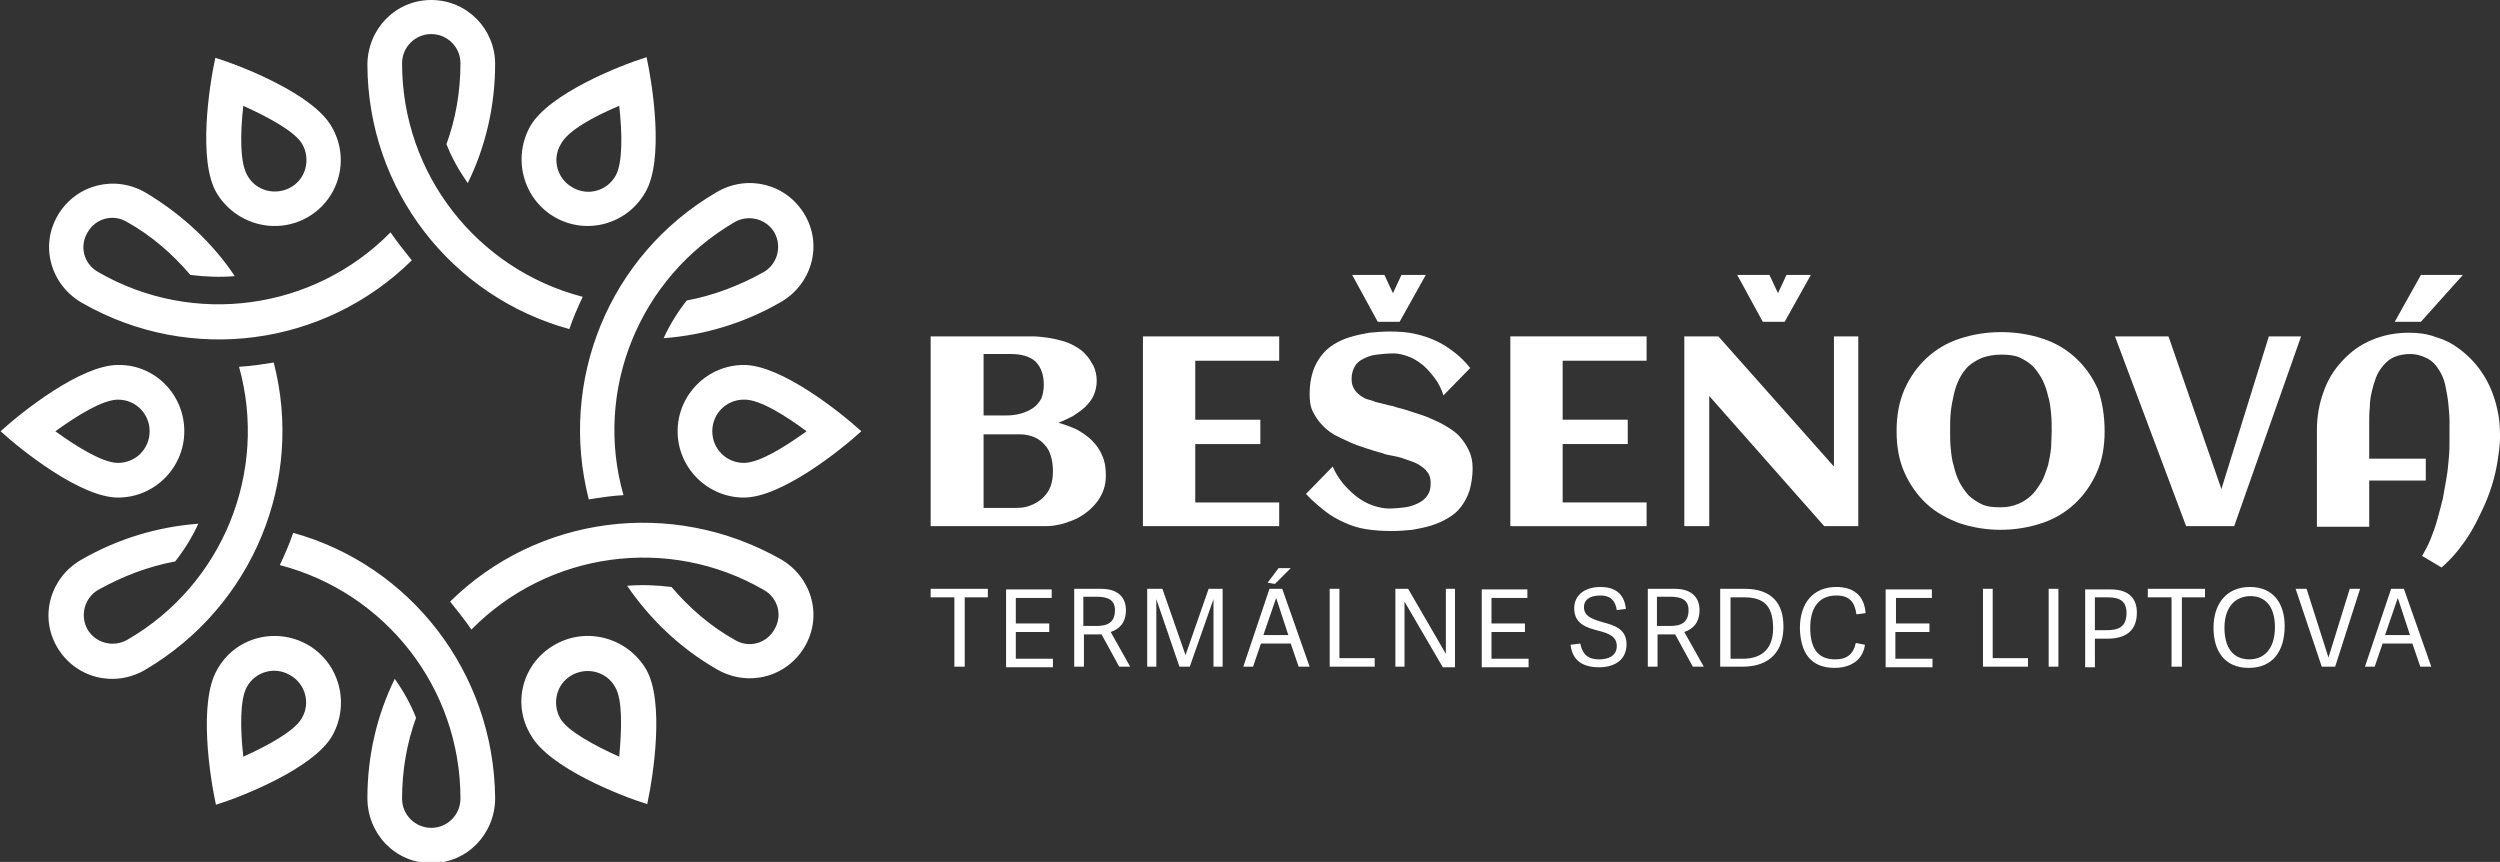 <?xml version="1.0" encoding="utf-8"?>
<!-- Generator: Adobe Illustrator 22.0.1, SVG Export Plug-In . SVG Version: 6.00 Build 0)  -->
<svg version="1.1" id="logo-gastronomy" xmlns="http://www.w3.org/2000/svg" xmlns:xlink="http://www.w3.org/1999/xlink" x="0px"
	 y="0px" width="411px" height="141.7px" viewBox="0 0 411 141.7" style="enable-background:new 0 0 411 141.7;"
	 xml:space="preserve">
<rect x="0" y="0" width="411" height="141.7" fill="#333333" stroke="none"/>
<style type="text/css">
	.st0{fill-rule:evenodd;clip-rule:evenodd;fill:#FFFFFF;}
	.st1{fill:#FFFFFF;}
</style>
<g>
	<path class="st0" d="M45,59.6c-1.9,0.3-3.8,0.6-5.7,0.7c4.8,17.2-2.6,35.8-18.4,44.9c-2.3,1.3-5.2,0.5-6.5-1.7
		c-1.3-2.3-0.5-5.2,1.7-6.5c4.1-2.3,8.4-3.9,12.7-4.7c1.5-1.9,2.8-4,3.8-6.2c-6.6,0.5-13.1,2.4-19.2,5.9c-5.1,2.9-7,9.3-4,14.4
		c3,5.1,9.4,6.7,14.5,3.7C41.7,99.6,50,78.9,45,59.6L45,59.6z M48.2,87.6c-0.6,1.8-1.4,3.6-2.2,5.3c17.3,4.5,29.7,20.1,29.7,38.4
		c0,2.6-2.1,4.8-4.8,4.8c-2.6,0-4.8-2.1-4.8-4.8c0-4.7,0.8-9.2,2.3-13.3c-0.9-2.3-2.1-4.4-3.5-6.4c-2.9,5.9-4.5,12.6-4.5,19.6
		c0,5.9,4.6,10.7,10.5,10.7c5.9,0,10.5-4.8,10.5-10.7C81.2,110.5,67.4,92.9,48.2,87.6L48.2,87.6z M93.6,54.1
		c0.6-1.8,1.4-3.6,2.2-5.3c-17.3-4.5-29.7-20.1-29.7-38.4c0-2.6,2.1-4.8,4.8-4.8c2.6,0,4.8,2.1,4.8,4.8c0,4.7-0.8,9.2-2.3,13.3
		c0.9,2.3,2.1,4.4,3.5,6.4c2.9-5.9,4.5-12.6,4.5-19.6C81.4,4.8,76.8,0,70.9,0C65,0,60.4,4.8,60.4,10.7
		C60.5,31.3,74.3,48.8,93.6,54.1L93.6,54.1z M120.8,36.5c2.3-1.3,5.2-0.5,6.5,1.7c1.3,2.3,0.5,5.2-1.7,6.5
		c-4.1,2.3-8.4,3.9-12.7,4.7c-1.5,1.9-2.8,4-3.8,6.2c6.6-0.5,13.1-2.4,19.2-5.9c5.1-2.9,7-9.3,4-14.4c-3-5.1-9.4-6.7-14.5-3.7
		c-17.8,10.4-26,31.1-21,50.5c1.9-0.3,3.8-0.6,5.7-0.7C97.6,64.2,105,45.7,120.8,36.5L120.8,36.5z M74,98.9c1.2,1.5,2.4,3,3.5,4.6
		c12.6-12.8,32.4-15.6,48.1-6.5c2.3,1.3,3.1,4.2,1.7,6.5c-1.3,2.3-4.2,3.1-6.5,1.7c-4.1-2.3-7.5-5.3-10.4-8.7
		c-2.4-0.3-4.9-0.4-7.3-0.2c3.7,5.4,8.6,10.2,14.7,13.7c5.1,3,11.5,1.4,14.5-3.7c3-5.1,1.1-11.5-4-14.4
		C110.4,81.8,88.3,84.8,74,98.9L74,98.9z M67.7,42.8c-1.2-1.5-2.4-3-3.5-4.6c-12.6,12.8-32.4,15.6-48.1,6.5
		c-2.3-1.3-3.1-4.2-1.7-6.5c1.3-2.3,4.2-3.1,6.5-1.7c4.1,2.3,7.5,5.3,10.4,8.7c2.4,0.3,4.9,0.4,7.3,0.2C35,40,30,35.3,24,31.7
		c-5.1-3-11.5-1.4-14.5,3.7c-3,5.1-1.1,11.5,4,14.4C31.3,60,53.4,56.9,67.7,42.8L67.7,42.8z"/>
	<path class="st0" d="M50.6,35.7c-5.2,3-11.9,1.2-15-4c-3.1-5.3-1.2-17.6-0.2-22.2c4.5,1.4,16.1,6,19.1,11.3
		C57.6,26,55.8,32.7,50.6,35.7L50.6,35.7z M30.3,70.9c0,6-4.9,10.9-10.9,10.9c-6.1,0-15.8-7.7-19.3-10.9
		c3.5-3.2,13.2-10.9,19.3-10.9C25.4,59.9,30.3,64.8,30.3,70.9L30.3,70.9z M9.1,70.9c3.6-2.6,7.8-5.2,10.3-5.2c2.9,0,5.2,2.3,5.2,5.2
		c0,2.9-2.3,5.2-5.2,5.2C16.9,76.1,12.7,73.5,9.1,70.9L9.1,70.9z M111.4,70.9c0-6,4.9-10.9,10.9-10.9c6.1,0,15.8,7.7,19.3,10.9
		c-3.5,3.2-13.2,10.9-19.3,10.9C116.3,81.8,111.4,76.9,111.4,70.9L111.4,70.9z M132.6,70.9c-3.6,2.6-7.8,5.2-10.3,5.2
		c-2.9,0-5.2-2.3-5.2-5.2c0-2.9,2.3-5.2,5.2-5.2C124.8,65.6,129.1,68.3,132.6,70.9L132.6,70.9z M50.6,106c5.2,3,7,9.7,4,15
		c-3.1,5.3-14.6,9.9-19.1,11.3c-1-4.6-2.9-16.9,0.2-22.2C38.6,104.8,45.3,103,50.6,106L50.6,106z M40,124.4
		c-0.5-4.4-0.6-9.4,0.6-11.5c1.4-2.5,4.6-3.4,7.1-1.9c2.5,1.4,3.4,4.6,1.9,7.1C48.4,120.2,44,122.6,40,124.4L40,124.4z M91.2,35.7
		c-5.2-3-7-9.7-4-15c3.1-5.3,14.6-9.9,19.1-11.3c1,4.6,2.9,16.9-0.2,22.2C103.1,36.9,96.4,38.7,91.2,35.7L91.2,35.7z M101.8,17.4
		c0.5,4.4,0.6,9.4-0.6,11.5c-1.4,2.5-4.6,3.4-7.1,1.9c-2.5-1.4-3.4-4.6-1.9-7.1C93.3,21.5,97.7,19.1,101.8,17.4L101.8,17.4z
		 M91.2,106c5.2-3,11.9-1.2,15,4c3.1,5.3,1.2,17.6,0.2,22.2c-4.5-1.4-16.1-6-19.1-11.3C84.1,115.7,85.9,109,91.2,106L91.2,106z
		 M101.8,124.4c-4-1.8-8.5-4.2-9.7-6.3c-1.4-2.5-0.6-5.7,1.9-7.1c2.5-1.4,5.7-0.6,7.1,1.9C102.4,115,102.2,120,101.8,124.4
		L101.8,124.4z M40,17.4c4,1.8,8.5,4.2,9.7,6.3c1.4,2.5,0.6,5.7-1.9,7.1c-2.5,1.4-5.7,0.6-7.1-1.9C39.4,26.8,39.5,21.8,40,17.4
		L40,17.4z"/>
	<g>
		<path class="st1" d="M181.8,78.1c0,0.9-0.1,1.7-0.4,2.5c-0.3,0.8-0.7,1.5-1.2,2.1c-0.5,0.6-1.1,1.2-1.8,1.7
			c-0.7,0.5-1.4,0.9-2.2,1.2s-1.6,0.6-2.4,0.7c-0.8,0.2-1.6,0.2-2.4,0.2h-18.4V55.3h16.8c0.7,0,1.5,0.1,2.3,0.2
			c0.8,0.1,1.6,0.3,2.4,0.5c0.8,0.2,1.5,0.5,2.2,0.9c0.7,0.4,1.3,0.8,1.8,1.4c0.5,0.5,0.9,1.2,1.3,1.9c0.3,0.7,0.5,1.5,0.5,2.4
			c0,0.9-0.2,1.7-0.5,2.4c-0.3,0.7-0.8,1.3-1.4,1.9c-0.6,0.6-1.3,1-2,1.5c-0.8,0.4-1.6,0.8-2.4,1.1c1.1,0.3,2.1,0.7,3,1.1
			c0.9,0.5,1.8,1.1,2.5,1.8c0.7,0.7,1.3,1.5,1.7,2.5C181.6,75.7,181.8,76.8,181.8,78.1z M171.6,63.3c0-1.8-0.5-3-1.4-3.9
			c-0.9-0.8-2.3-1.2-4-1.2h-4.5v10.1h3.8c0.8,0,1.5-0.1,2.3-0.3c0.7-0.2,1.4-0.5,2-0.9c0.6-0.4,1-0.9,1.4-1.6
			C171.4,65,171.6,64.2,171.6,63.3z M173.1,77.5c0-0.9-0.1-1.7-0.3-2.4c-0.2-0.7-0.5-1.4-1-1.9c-0.4-0.5-1-1-1.7-1.3
			c-0.7-0.3-1.5-0.5-2.4-0.5h-6v12.1h5.3c0.9,0,1.7-0.1,2.4-0.4c0.8-0.3,1.4-0.7,2-1.2c0.5-0.5,1-1.1,1.3-1.9
			C173,79.2,173.1,78.4,173.1,77.5z"/>
		<path class="st1" d="M210.3,86.5h-22.4V55.3h22.4v4h-13.8V69h10.7v4h-10.7v9.6h13.8V86.5z"/>
		<path class="st1" d="M242.1,77c0,1.3-0.2,2.5-0.5,3.6c-0.3,1-0.8,1.9-1.4,2.7c-0.6,0.8-1.3,1.4-2.2,1.9c-0.8,0.5-1.8,0.9-2.7,1.2
			c-1,0.3-2,0.5-3.1,0.7c-1.1,0.1-2.2,0.2-3.4,0.2c-1.5,0-2.9-0.1-4.2-0.3c-1.3-0.2-2.5-0.6-3.6-1.1c-1.1-0.5-2.2-1.1-3.2-1.9
			c-1-0.8-2.1-1.7-3.1-2.8l4.4-4.5c0.4,1,1,1.9,1.7,2.8c0.7,0.8,1.5,1.6,2.3,2.2c0.8,0.6,1.7,1.1,2.6,1.4c0.9,0.3,1.8,0.5,2.6,0.5
			c1,0,1.9-0.1,2.7-0.2c0.8-0.1,1.6-0.4,2.2-0.7c0.6-0.3,1.1-0.7,1.5-1.3s0.5-1.2,0.5-2c0-0.6-0.1-1.1-0.4-1.6
			c-0.3-0.4-0.6-0.8-1.1-1.1c-0.4-0.3-0.9-0.6-1.5-0.8c-0.6-0.2-1.1-0.4-1.7-0.6c-0.6-0.2-1.2-0.3-1.7-0.4c-0.6-0.1-1.1-0.2-1.5-0.4
			c-0.9-0.2-1.7-0.5-2.7-0.8c-0.9-0.3-1.8-0.6-2.7-1c-0.9-0.4-1.7-0.8-2.5-1.2c-0.8-0.5-1.5-1-2.1-1.7c-0.6-0.6-1.1-1.4-1.5-2.2
			c-0.4-0.8-0.5-1.8-0.5-2.9c0-1.3,0.2-2.5,0.5-3.5c0.3-1,0.8-1.9,1.4-2.7c0.6-0.8,1.3-1.4,2.1-1.9c0.8-0.5,1.7-0.9,2.7-1.2
			c1-0.3,2-0.5,3.1-0.7c1.1-0.1,2.2-0.2,3.3-0.2c1.6,0,3,0.1,4.3,0.4c1.3,0.3,2.5,0.7,3.5,1.2c1.1,0.5,2.1,1.2,3,1.9
			c0.9,0.7,1.8,1.6,2.5,2.5l-4.4,4.5c-0.3-1-0.8-2-1.4-2.8c-0.6-0.8-1.3-1.6-2-2.2c-0.8-0.6-1.5-1.1-2.4-1.4
			c-0.8-0.3-1.6-0.5-2.4-0.5c-1,0-1.9,0.1-2.8,0.2s-1.6,0.4-2.2,0.7c-0.6,0.3-1.1,0.7-1.4,1.3c-0.3,0.5-0.5,1.2-0.5,2
			c0,0.6,0.1,1.1,0.4,1.6c0.2,0.4,0.6,0.8,1,1.1c0.4,0.3,0.9,0.6,1.4,0.7s1.1,0.4,1.6,0.5c0.6,0.1,1.1,0.3,1.6,0.4
			c0.5,0.1,1,0.2,1.5,0.4c0.9,0.2,1.8,0.5,2.7,0.8c1,0.3,1.9,0.6,2.8,1c0.9,0.4,1.8,0.8,2.6,1.3c0.8,0.5,1.6,1,2.2,1.7
			c0.6,0.7,1.1,1.4,1.5,2.3C241.9,74.9,242.1,75.9,242.1,77z M234.4,45.2l-4.3,7.7h-3.6l-4.2-7.7h5.3l1.4,3l1.4-3H234.4z"/>
		<path class="st1" d="M270.7,86.5h-22.4V55.3h22.4v4h-13.8V69h10.7v4h-10.7v9.6h13.8V86.5z"/>
		<path class="st1" d="M280.9,86.5h-4V55.3h5.6l19,21.4V55.3h4v31.2h-5.6l-18.9-21.4V86.5z M297.7,45.2l-4.3,7.7h-3.6l-4.2-7.7h5.3
			l1.4,3l1.4-3H297.7z"/>
		<path class="st1" d="M346,70.9c0,2.5-0.4,4.8-1.3,6.8c-0.9,2-2.1,3.7-3.6,5.1c-1.5,1.4-3.3,2.5-5.4,3.2s-4.4,1.1-6.8,1.1
			c-2.4,0-4.7-0.4-6.8-1.1c-2.1-0.8-3.9-1.8-5.4-3.2c-1.5-1.4-2.7-3.1-3.6-5.1s-1.3-4.3-1.3-6.8c0-2.6,0.4-4.8,1.3-6.9
			c0.9-2,2.1-3.7,3.6-5.1c1.5-1.4,3.3-2.5,5.4-3.2c2.1-0.7,4.4-1.1,6.9-1.1s4.8,0.4,6.9,1.1c2.1,0.7,3.9,1.8,5.4,3.2
			c1.5,1.4,2.7,3.1,3.6,5.1C345.6,66,346,68.3,346,70.9z M337.3,70.9c0-1,0-1.9-0.1-2.9c-0.1-1-0.2-2-0.5-2.9
			c-0.2-0.9-0.5-1.8-0.9-2.6c-0.4-0.8-0.9-1.5-1.5-2.2c-0.6-0.6-1.4-1.1-2.2-1.5c-0.9-0.4-1.9-0.5-3.1-0.5c-1.2,0-2.2,0.2-3.1,0.5
			c-0.9,0.4-1.6,0.8-2.3,1.4c-0.6,0.6-1.1,1.3-1.5,2.1c-0.4,0.8-0.7,1.7-0.9,2.6c-0.2,0.9-0.4,1.9-0.5,2.9s-0.1,2-0.1,3
			c0,1,0,1.9,0.1,2.9c0.1,1,0.2,2,0.5,2.9c0.2,0.9,0.5,1.8,0.9,2.6c0.4,0.8,0.9,1.5,1.5,2.2c0.6,0.6,1.4,1.1,2.2,1.5
			s1.9,0.5,3.1,0.5c1.1,0,2.1-0.2,3-0.6c0.9-0.4,1.6-0.9,2.2-1.5c0.6-0.6,1.1-1.4,1.6-2.2c0.4-0.8,0.7-1.7,1-2.6
			c0.2-0.9,0.4-1.9,0.5-2.9C337.2,72.8,337.3,71.8,337.3,70.9z"/>
		<path class="st1" d="M367.3,86.5h-7.9l-11.7-31.2h8.8l8.7,25.1l7.8-25.1h5.3L367.3,86.5z"/>
		<path class="st1" d="M411,71.6V72c0,1.2-0.2,2.5-0.4,3.8c-0.2,1.3-0.5,2.6-0.9,3.9c-0.4,1.3-0.9,2.6-1.5,3.9
			c-0.6,1.3-1.2,2.5-1.9,3.7c-0.7,1.2-1.5,2.3-2.3,3.3c-0.8,1-1.7,1.9-2.6,2.7l-3.2-1.9c0.5-0.9,1-1.8,1.4-2.8
			c0.4-1,0.8-2.1,1.1-3.2c0.3-1.1,0.6-2.2,0.9-3.4c0.2-1.2,0.4-2.3,0.6-3.4c0.2-1.1,0.3-2.3,0.4-3.4c0.1-1.1,0.1-2.2,0.1-3.2
			c0-0.8,0-1.7,0-2.7c0-1-0.1-2-0.2-3c-0.1-1-0.3-2-0.5-3c-0.2-1-0.6-1.8-1.1-2.6c-0.5-0.8-1.1-1.4-1.9-1.8s-1.7-0.7-2.8-0.7
			c-1,0-1.9,0.2-2.6,0.5c-0.7,0.3-1.3,0.8-1.8,1.4c-0.5,0.6-0.9,1.2-1.2,2c-0.3,0.8-0.5,1.5-0.7,2.4c-0.2,0.8-0.3,1.7-0.3,2.5
			c-0.1,0.8-0.1,1.6-0.1,2.4v6h9.3V79h-9.3v7.6h-8.6V70.7c0-2.3,0.4-4.4,1.1-6.3c0.7-2,1.7-3.6,3.1-5.1s2.9-2.6,4.8-3.4
			s3.9-1.2,6.2-1.2c1.5,0,3,0.2,4.3,0.7c1.4,0.4,2.6,1,3.7,1.8c1.1,0.8,2.1,1.7,3,2.8c0.9,1.1,1.6,2.2,2.2,3.5c0.6,1.3,1,2.6,1.3,4
			C410.9,68.8,411,70.2,411,71.6z M404.9,45.2l-6.9,7.7h-4.3l4.3-7.7H404.9z"/>
	</g>
	<g>
		<path class="st1" d="M396.2,104.4h-4.1l2.1-6.1h0L396.2,104.4z M393.1,96.8l-4.3,12.8h1.6l1.3-3.8h4.9l1.3,3.8h1.8l-4.5-12.8
			H393.1z M383.9,109.6l4.1-12.8h-1.7l-3.5,11.3h0l-3.6-11.3h-1.8l4.3,12.8H383.9z M369.8,108.4c-2.5,0-4.1-1.7-4.1-5.2
			c0-3.4,1.8-5.2,4.3-5.2c2.4,0,4,1.7,4,5.1C374,106.7,372.2,108.4,369.8,108.4 M369.7,109.8c3.9,0,5.9-2.7,5.9-6.9
			c0-3.6-1.8-6.4-5.7-6.4c-3.9,0-6,2.8-6,6.7C363.9,107,365.7,109.8,369.7,109.8 M358.7,109.6V98.2h3.8v-1.4h-9.4v1.4h3.9v11.4
			H358.7z M344.4,103.6v-5.4h2.1c2.1,0,3.1,0.7,3.1,2.6c0,2.4-1.5,2.8-3.3,2.8H344.4z M344.4,105h2c3.1,0,4.9-1.3,4.9-4.3
			c0-2-1-3.8-4.3-3.8h-4.2v12.8h1.6V105z M338.4,96.8h-1.6v12.8h1.6V96.8z M327.6,96.8H326v12.8h7.4v-1.4h-5.8V96.8z M311.7,103.9
			h5.5v-1.4h-5.5v-4.2h5.9v-1.4H310v12.8h7.7v-1.4h-6.1V103.9z M301.6,109.8c2.3,0,4.6-1,5-3.8l-1.5-0.3c-0.4,1.8-1.4,2.7-3.4,2.7
			c-2.6,0-4.1-1.5-4.1-5.2c0-3.5,1.6-5.3,4.3-5.3c2.1,0,3,1,3.3,3.1l1.5-0.2c-0.2-3-2.1-4.3-4.8-4.3c-3.7,0-6,2.5-6,6.8
			C296,107.2,297.6,109.8,301.6,109.8 M284.5,108.2V98.2h2.2c3.1,0,4.8,1.2,4.8,5.1c0,3.1-1.6,5-5,5H284.5z M286.5,109.6
			c4.6,0,6.7-2.7,6.7-6.6c0-3.8-1.9-6.2-6.4-6.2h-4v12.8H286.5z M272.4,102.9v-4.8h2.2c1.8,0,3,0.5,3,2.2c0,2-1.2,2.6-2.9,2.6H272.4
			z M276.9,103.9c1.5-0.5,2.5-1.6,2.5-3.6c0-1.8-1-3.5-4.1-3.5h-4.4v12.8h1.6v-5.3h2.9l2.9,5.3h1.8L276.9,103.9z M263.1,97.9
			c2,0,2.5,1.2,2.7,2.4l1.5-0.2c-0.3-2.7-2-3.6-4.2-3.6c-2.5,0-4.3,1.3-4.3,3.5c0,2.6,2.1,3.2,4,3.7c1.6,0.4,3,0.9,3,2.5
			c0,1.7-1.5,2.2-2.9,2.2c-2.2,0-2.8-1.2-3.1-2.6l-1.6,0.2c0.3,2.6,2,3.7,4.7,3.7c2.4,0,4.5-1.1,4.5-3.8c0-2.5-2-3.1-3.9-3.6
			c-1.6-0.5-3.1-0.9-3.1-2.5C260.4,98.8,261.1,97.9,263.1,97.9 M245.2,103.9h5.5v-1.4h-5.5v-4.2h5.9v-1.4h-7.5v12.8h7.7v-1.4h-6.1
			V103.9z M239.2,109.6V96.8h-1.5v10.7l-6.2-10.7h-2.1v12.8h1.5V98.9l6.3,10.8H239.2z M220.2,96.8h-1.6v12.8h7.4v-1.4h-5.8V96.8z
			 M212.2,93.4h-2l-1.8,2.4l1.2,0.2L212.2,93.4z M211.8,104.4h-4.1l2.1-6.1h0L211.8,104.4z M208.7,96.8l-4.3,12.8h1.6l1.3-3.8h4.9
			l1.3,3.8h1.8l-4.5-12.8H208.7z M201.1,96.8h-2.4l-3.8,10.9h0l-3.8-10.9h-2.5v12.8h1.5V98.5h0l3.8,11.1h1.7l3.9-11.1h0v11.1h1.5
			V96.8z M178.1,102.9v-4.8h2.2c1.8,0,3,0.5,3,2.2c0,2-1.2,2.6-2.9,2.6H178.1z M182.6,103.9c1.5-0.5,2.5-1.6,2.5-3.6
			c0-1.8-1-3.5-4.1-3.5h-4.4v12.8h1.6v-5.3h2.9l2.9,5.3h1.8L182.6,103.9z M167,103.9h5.5v-1.4H167v-4.2h5.9v-1.4h-7.5v12.8h7.7v-1.4
			H167V103.9z M158.6,109.6V98.2h3.8v-1.4h-9.4v1.4h3.9v11.4H158.6z"/>
	</g>
</g>
</svg>
